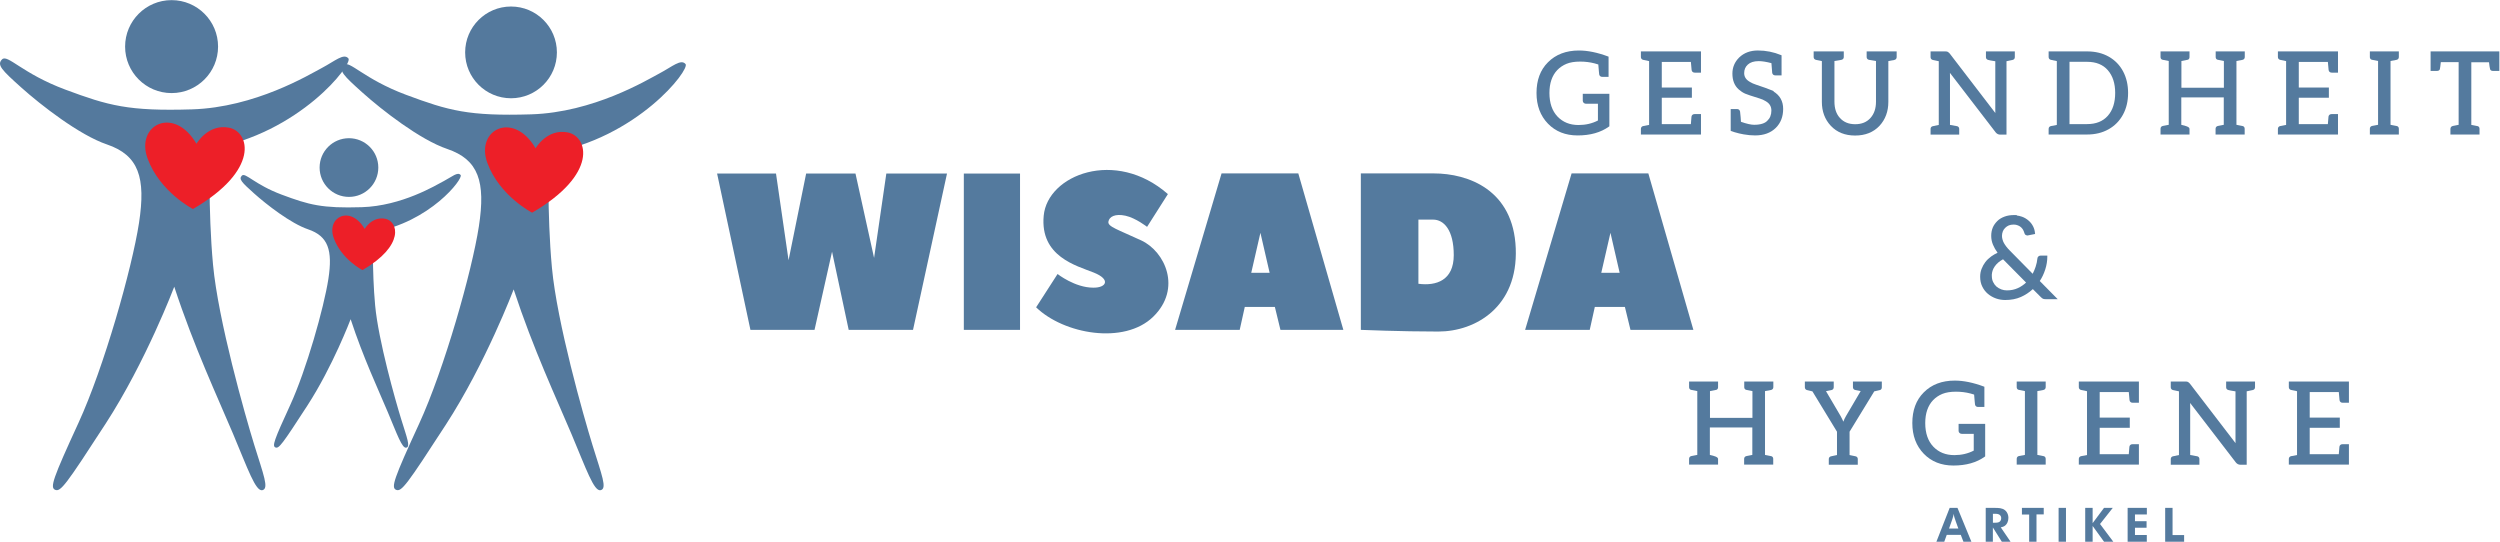 <?xml version="1.0" encoding="UTF-8" standalone="no"?>
<svg
   xmlns:dc="http://purl.org/dc/elements/1.1/"
   xmlns:cc="http://creativecommons.org/ns#"
   xmlns:rdf="http://www.w3.org/1999/02/22-rdf-syntax-ns#"
   xmlns:svg="http://www.w3.org/2000/svg"
   xmlns="http://www.w3.org/2000/svg"
   viewBox="0 0 549.773 119.133"
   height="119.133"
   width="549.773"
   xml:space="preserve"
   id="svg2"
   version="1.1"><defs
     id="defs6" /><g
     transform="matrix(1.333,0,0,-1.333,0,119.133)"
     id="g10"><g
       transform="scale(0.1)"
       id="g12"><path
         id="path14"
         style="fill:#54799d;fill-opacity:1;fill-rule:nonzero;stroke:none"
         d="m 287.469,420.68 c 0,0 -46.59,-123.242 -113.223,-225.95 C 108.617,93.531 100.074,81.957 91.039,85.629 82,89.301 87.367,104.555 129.457,196.078 c 42.09,91.524 88.324,254.863 99.852,329.789 11.531,74.934 -0.434,111.766 -52.993,129.594 -45.324,15.375 -108.929,64.937 -141.191,93.852 -32.262,28.906 -40.777,37.406 -31.73,46.449 9.043,9.047 33.164,-23.317 104.324,-49.848 71.152,-26.535 104.558,-35.863 208.949,-32.629 104.395,3.238 193.008,57.051 214.453,68.379 21.445,11.328 36.012,24.82 43.695,15.649 7.692,-9.172 -80.113,-123.68 -228.605,-149.172 0,0 -3.238,-99.942 5.258,-191.387 8.496,-91.445 52.601,-247.227 67.976,-296.992 15.371,-49.766 24.625,-72.004 13.457,-74.7 -11.16,-2.703 -24.043,35.078 -48.734,93.704 -24.691,58.613 -64.047,142.382 -96.699,241.914" /><path
         id="path16"
         style="fill:#54799d;fill-opacity:1;fill-rule:nonzero;stroke:none"
         d="m 359.754,816.84 c 0,-42.348 -34.332,-76.68 -76.68,-76.68 -42.347,0 -76.679,34.332 -76.679,76.68 0,42.344 34.332,76.676 76.679,76.676 42.348,0 76.68,-34.332 76.68,-76.676" /><path
         id="path18"
         style="fill:#ed1f28;fill-opacity:1;fill-rule:nonzero;stroke:none"
         d="m 318.332,548.906 c 0,0 -54.477,27.903 -74.848,83.266 -20.375,55.363 43.403,88.137 80.61,24.355 0,0 19.043,33.219 53.59,26.578 34.546,-6.644 51.375,-69.98 -59.352,-134.199" /><path
         id="path20"
         style="fill:#54799d;fill-opacity:1;fill-rule:nonzero;stroke:none"
         d="m 847.391,416.293 c 0,0 -45.981,-121.629 -111.743,-222.988 C 670.871,93.422 662.445,81.996 653.523,85.621 c -8.921,3.621 -3.625,18.68 37.915,109.012 41.542,90.332 87.171,251.535 98.55,325.488 11.383,73.949 -0.425,110.305 -52.3,127.899 -44.731,15.171 -107.508,64.093 -139.348,92.625 -31.844,28.535 -40.246,36.918 -31.317,45.847 8.926,8.926 32.731,-23.012 102.961,-49.195 70.223,-26.188 103.2,-35.402 206.231,-32.203 103.027,3.191 190.485,56.301 211.645,67.484 21.17,11.184 35.55,24.496 43.13,15.445 7.59,-9.054 -79.07,-122.07 -225.627,-147.226 0,0 -3.191,-98.641 5.192,-188.887 8.386,-90.254 51.914,-244.004 67.09,-293.125 15.175,-49.121 24.305,-71.066 13.285,-73.73 -11.02,-2.668 -23.731,34.629 -48.102,92.48 -24.367,57.852 -63.211,140.535 -95.437,238.758" /><path
         id="path22"
         style="fill:#54799d;fill-opacity:1;fill-rule:nonzero;stroke:none"
         d="m 918.734,807.293 c 0,-41.797 -33.882,-75.676 -75.679,-75.676 -41.797,0 -75.68,33.879 -75.68,75.676 0,41.797 33.883,75.68 75.68,75.68 41.797,0 75.679,-33.883 75.679,-75.68" /><path
         id="path24"
         style="fill:#ed1f28;fill-opacity:1;fill-rule:nonzero;stroke:none"
         d="m 877.855,542.855 c 0,0 -53.765,27.54 -73.875,82.18 -20.105,54.645 42.84,86.985 79.559,24.043 0,0 18.797,32.781 52.891,26.227 34.093,-6.559 50.707,-69.067 -58.575,-132.45" /><path
         id="path26"
         style="fill:#54799d;fill-opacity:1;fill-rule:nonzero;stroke:none"
         d="m 578.461,367.133 c 0,0 -29.418,-77.832 -71.5,-142.684 -41.441,-63.906 -46.836,-71.211 -52.543,-68.898 -5.707,2.324 -2.32,11.953 24.262,69.758 26.578,57.793 55.777,160.937 63.054,208.25 7.282,47.324 -0.269,70.582 -33.464,81.836 -28.625,9.71 -68.79,41.011 -89.161,59.269 -20.375,18.258 -25.746,23.621 -20.039,29.336 5.711,5.711 20.946,-14.727 65.879,-31.48 44.938,-16.758 66.031,-22.653 131.953,-20.606 65.922,2.047 121.879,36.024 135.426,43.184 13.539,7.152 22.738,15.672 27.598,9.879 4.851,-5.793 -50.598,-78.102 -144.371,-94.2 0,0 -2.039,-63.117 3.32,-120.859 5.367,-57.746 33.219,-156.125 42.93,-187.551 9.707,-31.433 15.55,-45.469 8.5,-47.176 -7.051,-1.699 -15.184,22.157 -30.782,59.168 -15.589,37.024 -40.445,89.922 -61.062,152.774" /><path
         id="path28"
         style="fill:#54799d;fill-opacity:1;fill-rule:nonzero;stroke:none"
         d="m 624.109,617.309 c 0,-26.743 -21.679,-48.422 -48.421,-48.422 -26.747,0 -48.422,21.679 -48.422,48.422 0,26.738 21.675,48.418 48.422,48.418 26.742,0 48.421,-21.68 48.421,-48.418" /><path
         id="path30"
         style="fill:#ed1f28;fill-opacity:1;fill-rule:nonzero;stroke:none"
         d="m 597.953,448.109 c 0,0 -34.398,17.618 -47.265,52.579 -12.868,34.964 27.41,55.66 50.902,15.386 0,0 12.027,20.977 33.844,16.781 21.816,-4.195 32.445,-44.187 -37.481,-84.746" /><path
         id="path32"
         style="fill:#547a9e;fill-opacity:1;fill-rule:nonzero;stroke:none"
         d="m 1562.3,607.398 -56.06,-257.871 h -106.13 l -27.46,128.953 -28.91,-128.953 h -105.73 l -55,257.871 h 97.18 l 20.72,-142.988 29.01,142.988 h 81.4 l 30.67,-139.171 20.21,139.171 h 100.1" /><path
         id="path34"
         style="fill:#547a9e;fill-opacity:1;fill-rule:nonzero;stroke:none"
         d="M 1682.77,607.398 V 349.527 h -92.72 v 257.871 h 92.72" /><path
         id="path36"
         style="fill:#547a9e;fill-opacity:1;fill-rule:nonzero;stroke:none"
         d="m 1902.43,371.137 c -47.76,-46.504 -147.42,-28.75 -193.12,15.586 l 35.4,54.961 c 0,0 28.6,-22.528 58.77,-22.528 21.62,-0.402 29.56,13.426 1.06,24.844 -28.56,11.406 -89,26.445 -82.71,93.859 6.29,67.477 118.55,111.465 204.88,35.653 l -34.34,-54.047 c 0,0 -18.7,14.676 -35.69,18.394 -17,3.672 -26.75,-1.554 -28.11,-9.8 -1.36,-8.246 14.98,-12.77 54.2,-30.973 39.22,-18.195 67.42,-79.434 19.66,-125.949" /><path
         id="path38"
         style="fill:#547a9e;fill-opacity:1;fill-rule:nonzero;stroke:none"
         d="m 2064.22,443.695 15.13,65.961 15.19,-65.961 z m 77.63,163.95 h -126.6 l -76.67,-258.118 h 106.59 l 8.39,37.852 h 49.63 l 9.2,-37.852 h 103.78 l -74.32,258.118" /><path
         id="path40"
         style="fill:#547a9e;fill-opacity:1;fill-rule:nonzero;stroke:none"
         d="m 2641.68,443.695 15.14,65.961 15.17,-65.961 z m 77.63,163.95 h -126.6 l -76.67,-258.118 h 106.59 l 8.39,37.852 h 49.63 l 9.2,-37.852 h 103.77 l -74.31,258.118" /><path
         id="path42"
         style="fill:#547a9e;fill-opacity:1;fill-rule:nonzero;stroke:none"
         d="m 2339.99,425.59 v 105.836 c 0,0 6.54,0 24.24,0 17.7,0 34.08,-17.039 34.08,-58.617 0,-41.633 -28.81,-51.133 -58.32,-47.219 z m 160.59,58.43 c -3.77,96.175 -77.77,123.625 -135.6,123.625 -57.82,0 -119.96,0 -119.96,0 V 349.527 c 0,0 65.91,-2.773 127.76,-2.773 61.89,0 131.63,41.082 127.8,137.266" /><path
         id="path44"
         style="fill:#547a9e;fill-opacity:1;fill-rule:nonzero;stroke:none"
         d="m 3230.74,21.832 c -1.33,3.797 -2.76,7.598 -4.11,11.309 -2.53,7.195 -3.08,9.012 -3.63,12.899 -0.17,-1.113 -0.32,-2.305 -0.56,-3.406 -0.63,-2.688 -2.21,-7.199 -3.16,-9.883 -1.27,-3.644 -2.53,-7.285 -3.88,-10.918 z m -1.41,34.012 22.94,-55.84 h -13.14 L 3234.78,11.312 h -23.18 l -4.11,-11.309 h -12.97 L 3216.43,55.844 h 12.9" /><path
         id="path46"
         style="fill:#547a9e;fill-opacity:1;fill-rule:nonzero;stroke:none"
         d="m 3287.78,31.402 h 4.35 c 3.23,0.078 6.49,0.312 8.3,3.477 0.4,0.711 1.03,1.98 1.03,3.965 0,0.781 -0.08,2.84 -1.58,4.578 -2.05,2.375 -5.06,2.617 -7.99,2.695 h -4.11 z m 3.08,24.442 c 1.51,0 2.93,0 4.43,-0.078 6.01,-0.242 11.87,-1.582 15.43,-7.117 2.45,-3.723 2.6,-7.832 2.6,-9.336 0,-5.07 -1.97,-10.52 -6.4,-13.371 -1.59,-1.023 -2.7,-1.426 -6.17,-2.215 l 16.14,-23.723 h -14.41 L 3287.7,23.57 V 0.004 h -11.79 V 55.844 h 14.95" /><path
         id="path48"
         style="fill:#547a9e;fill-opacity:1;fill-rule:nonzero;stroke:none"
         d="M 3371.61,55.844 V 45.082 h -11.94 V 0.004 h -12.1 V 44.926 h -11.94 v 10.918 h 35.98" /><path
         id="path50"
         style="fill:#547a9e;fill-opacity:1;fill-rule:nonzero;stroke:none"
         d="m 3408.31,0.004 h -12.17 V 55.844 h 12.17 V 0.004" /><path
         id="path52"
         style="fill:#547a9e;fill-opacity:1;fill-rule:nonzero;stroke:none"
         d="m 3452.29,30.688 18.75,25.156 h 14.47 l -21.03,-26.582 21.9,-29.258 h -15.26 L 3452.29,26.02 V 0.004 h -12.26 V 55.844 h 12.26 V 30.688" /><path
         id="path54"
         style="fill:#547a9e;fill-opacity:1;fill-rule:nonzero;stroke:none"
         d="M 3541.74,55.844 V 45.004 h -19.61 V 33.93 h 19.14 V 23.102 h -19.14 V 11.148 h 19.53 V 0.004 h -31.64 V 55.844 h 31.72" /><path
         id="path56"
         style="fill:#547a9e;fill-opacity:1;fill-rule:nonzero;stroke:none"
         d="M 3584.14,55.844 V 10.992 h 19.07 V 0.004 h -31.25 V 55.844 h 12.18" /><path
         id="path58"
         style="fill:#547a9e;fill-opacity:1;fill-rule:nonzero;stroke:none"
         d="m 2611.16,727.398 c 0,-1.25 0.56,-2.425 1.5,-3.335 0.99,-1.016 2.39,-1.508 3.9,-1.497 h 19.6 v -27.632 c -9.54,-4.938 -20.18,-7.45 -32.02,-7.454 -14.26,0.016 -25.69,4.629 -34.62,13.903 -8.87,9.371 -13.36,22.277 -13.37,38.984 0.01,16.196 4.36,28.727 12.98,37.856 4.27,4.382 9.33,7.793 15.2,10.238 5.92,2.422 13.41,3.668 22.45,3.664 8.41,0 16.39,-0.992 23.93,-2.965 l 0.02,-0.004 0.04,-0.015 c 0.43,-0.078 2.56,-0.707 6.02,-1.782 0.35,-5.304 0.68,-9.195 0.98,-11.617 0.3,-2.48 0.47,-4.086 0.47,-4.543 v -0.105 l 0.01,-0.121 c 0.37,-2.532 2.57,-4.157 5.19,-4.039 h 10.27 v 33.339 l -0.81,0.301 c -17.53,6.555 -33.52,9.856 -47.99,9.856 -21.2,0.015 -38.39,-6.504 -51.28,-19.547 -12.56,-12.531 -18.81,-29.477 -18.79,-50.516 -0.02,-20.676 6.31,-37.668 18.96,-50.695 12.51,-12.914 28.9,-19.379 48.84,-19.367 20.87,0 38.2,4.875 51.87,14.711 l 0.52,0.375 v 53.601 h -43.87 v -11.594" /><path
         id="path60"
         style="fill:#547a9e;fill-opacity:1;fill-rule:nonzero;stroke:none"
         d="m 2806.17,705.527 h -10.26 c -2.7,0.118 -5,-1.464 -5.37,-4.035 l -0.03,-0.086 -1.03,-12.422 h -47.98 v 43.543 h 49.65 v 16.805 h -49.65 v 42.231 h 47.99 l 1.22,-13.336 0.01,-0.102 c 0.34,-2.605 2.52,-4.355 5.19,-4.234 h 10.26 v 35.035 h -1.24 -97.89 v -9.153 c -0.11,-2.347 1.42,-4.328 3.69,-4.753 l -0.01,-0.012 c 1.25,-0.403 4.49,-1.082 9.86,-2.102 V 687.637 l -9.71,-1.871 c -2.35,-0.36 -3.94,-2.407 -3.83,-4.805 v -9.152 h 99.13 v 33.718" /><path
         id="path62"
         style="fill:#547a9e;fill-opacity:1;fill-rule:nonzero;stroke:none"
         d="m 2868.98,798.691 0.08,0.075 c 0.01,0.004 0.01,0.007 0.02,0.019 l -0.1,-0.094" /><path
         id="path64"
         style="fill:#547a9e;fill-opacity:1;fill-rule:nonzero;stroke:none"
         d="m 2925.36,743.059 h 1.46 l -5.8,2.414 c -4.57,1.91 -12.48,4.726 -23.77,8.496 -4.21,1.359 -7.61,2.886 -10.26,4.566 l -0.05,0.039 c -6.5,3.653 -9.48,8.317 -9.52,14.508 0.02,5.848 1.99,10.438 5.99,14.106 4.09,3.742 10,5.683 17.96,5.687 5.64,0.008 12.68,-1.113 21,-3.316 0.46,-5.864 0.78,-9.895 0.96,-11.981 0.19,-2.172 0.29,-3.512 0.29,-3.746 v -0.164 l 0.01,-0.055 c 0.34,-2.605 2.53,-4.355 5.19,-4.234 h 10.27 V 802.5 l -0.78,0.316 c -12.31,5.075 -25.07,7.614 -38.26,7.614 -12.54,0.015 -22.95,-3.867 -30.96,-11.633 l -0.03,-0.031 c -7.35,-7.34 -11.08,-16.243 -11.06,-26.438 -0.02,-11.144 3.43,-19.984 10.39,-26.133 3.33,-2.965 6.88,-5.293 10.66,-6.976 v 0.004 c 2.58,-1.215 10.4,-3.809 23.82,-7.953 3.68,-1.098 6.96,-2.559 9.87,-4.375 l 0.05,-0.036 c 6.44,-3.632 9.46,-8.582 9.51,-15.445 -0.02,-7.258 -2.27,-12.793 -6.75,-16.934 l -0.13,-0.117 0.06,0.055 c -1.95,-2.07 -4.61,-3.656 -8.09,-4.734 l -0.03,-0.012 c -3.58,-1.195 -8.1,-1.817 -13.51,-1.817 -5.12,-0.003 -12.43,1.641 -21.75,4.938 l -0.51,7.426 v 0.011 c -0.38,5.09 -0.66,8.055 -0.95,9.336 h 0.01 c 0,0.012 -0.01,0.024 -0.01,0.039 -0.01,0.008 -0.01,0.028 -0.01,0.043 l -0.01,-0.003 c -0.37,2.519 -2.43,4.269 -4.97,4.16 h -10.47 v -35.996 l 6.3,-2.172 0.05,-0.016 c 5.05,-1.519 10.1,-2.723 15.18,-3.605 6.46,-1.141 12.66,-1.711 18.64,-1.711 14.39,-0.012 25.93,4.168 34.35,12.586 8.02,8.007 12.04,18.496 12.02,31.156 0.05,12.832 -5.55,22.668 -16.36,29.012" /><path
         id="path66"
         style="fill:#547a9e;fill-opacity:1;fill-rule:nonzero;stroke:none"
         d="m 3079.47,808.926 v -9.153 c -0.12,-2.445 1.59,-4.472 4.02,-4.808 l 11.38,-1.899 0.01,-67.171 c -0.01,-11.188 -3.06,-20.04 -9.1,-26.801 -6.15,-6.86 -14.42,-10.281 -25.18,-10.293 -10.77,0.012 -19.04,3.433 -25.2,10.297 l -0.02,0.011 c -5.99,6.496 -9.05,15.403 -9.06,26.969 v 66.985 c 4.96,0.792 8.8,1.433 11.38,1.902 2.44,0.344 4.16,2.355 4.04,4.808 v 9.153 h -49.71 v -9.153 c -0.1,-2.347 1.42,-4.328 3.7,-4.753 v -0.012 c 0.02,-0.008 0.09,-0.024 0.12,-0.031 0.01,0 0.01,-0.008 0.02,-0.008 v 0 c 1.3,-0.41 4.48,-1.074 9.71,-2.063 v -67.203 c -0.02,-15.797 4.93,-29.082 14.8,-39.586 10.01,-10.679 23.48,-16.015 40.03,-16 16.68,-0.015 30.19,5.321 40.21,16 9.74,10.508 14.64,23.793 14.62,39.586 v 67.207 l 9.7,1.871 c 2.43,0.336 4.14,2.352 4.03,4.805 v 9.34 h -1.25 -48.25" /><path
         id="path68"
         style="fill:#547a9e;fill-opacity:1;fill-rule:nonzero;stroke:none"
         d="m 3232.16,680.961 c 0.12,2.269 -1.4,4.242 -3.62,4.613 -4.46,0.914 -8.27,1.594 -11.59,2.098 v 81.273 c 0,1.692 -0.04,3.188 -0.09,4.567 l 75.47,-98.203 0.03,-0.036 c 1.92,-2.367 4.49,-3.671 7.36,-3.652 h 10.46 v 121.113 l 9.73,2.051 c 2.35,0.32 4.11,2.235 4,4.613 v 9.528 h -1.25 -46.38 v -9.528 c -0.12,-2.312 1.57,-4.168 3.87,-4.57 l -0.01,-0.008 c 0.56,-0.175 1.75,-0.437 3.92,-0.886 1.92,-0.399 4.54,-0.821 7.64,-1.258 v -80.508 c 0,-1.902 0.03,-3.52 0.08,-4.938 l -75.37,98.293 -0.03,0.028 c -1.44,1.418 -2.31,2.238 -3.14,2.676 -1.08,0.527 -2.41,0.687 -4.13,0.699 h -24.19 v -9.34 c -0.11,-2.352 1.41,-4.328 3.68,-4.754 v -0.008 c 1.24,-0.41 4.48,-1.09 9.85,-2.105 V 687.621 l -9.72,-2.047 c -2.29,-0.344 -3.93,-2.289 -3.81,-4.613 v -9.34 h 47.24 v 9.34" /><path
         id="path70"
         style="fill:#547a9e;fill-opacity:1;fill-rule:nonzero;stroke:none"
         d="m 3443.18,688.984 h -29.05 v 102.762 h 29.05 c 14.9,-0.012 26.16,-4.637 34.2,-13.851 8.01,-9.258 12.09,-21.696 12.1,-37.528 -0.01,-16.09 -4.12,-28.586 -12.19,-37.707 -8.1,-9.097 -19.34,-13.66 -34.11,-13.676 z m 35.38,-8.554 c 10.21,5.746 18.18,13.832 23.8,24.183 5.62,10.352 8.43,22.297 8.42,35.754 0.01,13.328 -2.74,25.203 -8.22,35.555 -5.5,10.355 -13.39,18.476 -23.61,24.289 -10.25,5.82 -22.21,8.719 -35.77,8.715 h -63.49 v -9.153 c -0.12,-2.445 1.59,-4.472 4.02,-4.808 l 9.5,-2.035 V 687.637 l -9.51,-1.871 c -2.42,-0.336 -4.13,-2.36 -4.01,-4.805 v -9.152 h 63.49 c 13.33,0 25.14,2.863 35.38,8.621" /><path
         id="path72"
         style="fill:#547a9e;fill-opacity:1;fill-rule:nonzero;stroke:none"
         d="m 3612.1,681.148 c -0.16,2.067 -1.85,2.954 -4.15,3.985 -2.21,0.914 -5.35,1.793 -9.39,2.664 v 45.301 h 70.06 V 687.82 l -9.51,-1.867 c -2.43,-0.332 -4.14,-2.359 -4.02,-4.805 v -9.339 h 48.01 v 9.339 c 0.1,2.176 -1.14,4.165 -3.2,4.606 l -0.03,0.004 -10.33,2.062 0.01,105.27 9.88,1.875 c 2.38,0.363 3.97,2.406 3.85,4.808 v 9.153 h -48 v -9.153 c -0.1,-2.171 1.12,-4.164 3.19,-4.601 l 10.34,-2.07 v -44.149 h -70.07 l 0.01,44.133 c 5.62,1.019 9.14,1.707 10.54,2.09 l 0.04,0.008 c 1.92,0.543 2.84,2.5 2.77,4.589 v 9.153 h -47.81 v -9.153 c -0.11,-2.171 1.13,-4.168 3.21,-4.601 l 0.05,-0.016 10.28,-2.054 V 687.828 l -9.71,-1.871 c -2.37,-0.359 -3.95,-2.41 -3.83,-4.809 v -9.339 h 47.81 v 9.339" /><path
         id="path74"
         style="fill:#547a9e;fill-opacity:1;fill-rule:nonzero;stroke:none"
         d="m 3857.06,705.527 h -10.27 c -2.71,0.118 -5,-1.464 -5.37,-4.035 l -0.02,-0.086 -1.05,-12.422 h -47.96 v 43.543 h 49.63 v 16.805 h -49.63 v 42.231 h 47.97 l 1.22,-13.336 0.01,-0.102 c 0.35,-2.605 2.53,-4.355 5.2,-4.234 h 10.27 v 35.035 h -1.25 -97.88 v -9.153 c -0.11,-2.347 1.41,-4.328 3.67,-4.753 v -0.012 c 1.24,-0.403 4.49,-1.082 9.86,-2.102 V 687.641 l -9.7,-1.875 c -2.36,-0.36 -3.95,-2.407 -3.83,-4.805 v -9.152 h 99.13 v 33.718" /><path
         id="path76"
         style="fill:#547a9e;fill-opacity:1;fill-rule:nonzero;stroke:none"
         d="m 3909.64,799.773 c -0.11,-2.171 1.13,-4.168 3.21,-4.601 l 0.05,-0.016 10.28,-2.054 v -105.27 l -9.89,-1.875 c -2.3,-0.394 -3.77,-2.461 -3.65,-4.809 v -9.339 h 47.81 v 9.339 c 0.1,2.176 -1.13,4.165 -3.19,4.606 l -0.03,0.004 -10.5,2.062 v 105.27 l 9.89,1.875 c 2.37,0.367 3.95,2.406 3.83,4.808 v 9.153 h -47.81 v -9.153" /><path
         id="path78"
         style="fill:#547a9e;fill-opacity:1;fill-rule:nonzero;stroke:none"
         d="m 4122,808.926 h -112.16 v -32.215 h 10.28 c 2.28,-0.051 4.36,0.762 4.96,2.777 l 0.01,0.028 c 0.39,1.504 0.91,5.351 1.6,11.672 h 29.4 V 687.82 l -9.34,-1.867 v -0.015 c -1.22,-0.161 -2.33,-0.719 -3.08,-1.637 l -0.01,-0.008 c -0.75,-0.918 -1.13,-2.098 -1.12,-3.332 v -9.152 h 48.01 v 9.152 c 0.07,2.09 -0.85,4.043 -2.77,4.586 l -0.03,0.012 -0.03,0.007 c -0.59,0.141 -3.67,0.762 -9.46,1.895 l -1.25,0.203 v 103.332 h 29.2 c 0.6,-5.519 1.19,-9.348 1.81,-11.504 0.58,-1.972 2.59,-2.844 4.78,-2.781 h 10.45 v 32.215 H 4122" /><path
         id="path80"
         style="fill:#547a9e;fill-opacity:1;fill-rule:nonzero;stroke:none"
         d="m 3310.87,414.664 c -3.24,0 -6.29,0.547 -9.15,1.609 -3.39,1.34 -6.09,2.903 -8.06,4.661 -2.25,2.011 -4.1,4.492 -5.53,7.5 l -0.01,0.007 c -1.4,2.805 -2.12,6.172 -2.13,10.157 v 2.382 c 0.42,4.747 1.91,9.094 4.67,13.067 3.23,4.738 7.83,8.703 13.81,11.933 l 38.01,-38.386 c -3.83,-3.633 -8.23,-6.711 -13.35,-9.094 -5.45,-2.547 -11.53,-3.836 -18.26,-3.836 z m 63.22,34.453 c 2.31,7.137 3.46,14.356 3.45,21.629 v 1.262 h -11.39 c -1.33,0.008 -2.59,-0.539 -3.53,-1.504 -0.94,-0.91 -1.46,-2.129 -1.47,-3.41 h -0.02 c -0.37,-4.266 -1.36,-8.809 -2.95,-13.621 -1.4,-4.211 -3.03,-7.969 -4.81,-11.407 l -37.46,38.028 c -2.5,2.48 -4.46,4.695 -5.92,6.64 -1.85,2.469 -3.21,4.5 -4.03,6.043 l -0.02,0.032 c -0.95,1.64 -1.72,3.554 -2.31,5.726 l -0.01,0.016 c -0.6,2.019 -0.89,4.027 -0.9,6.039 0.01,2.469 0.47,4.945 1.42,7.445 0.8,2.07 2.08,3.988 3.86,5.762 1.77,1.773 3.75,3.117 5.98,4.058 2.19,0.918 4.9,1.403 8.17,1.403 2.47,0 4.8,-0.469 7.03,-1.406 2.27,-0.957 4.01,-2.071 5.24,-3.301 1.56,-1.563 2.66,-3.031 3.34,-4.375 0.96,-1.949 1.63,-3.629 1.97,-5.012 l 0.02,-0.047 c 0.41,-1.344 0.99,-2.437 2.16,-2.996 l -0.02,-0.027 c 0.04,-0.016 0.06,-0.02 0.1,-0.039 0,0 0,0 0,-0.004 v 0.004 c 1.04,-0.504 1.83,-0.825 2.72,-0.844 h 0.12 l 1.07,0.215 11.44,2.285 -0.1,1.129 c -0.38,4.262 -1.44,8.055 -3.14,11.351 v 0 c -1.82,3.649 -4.24,6.789 -7.26,9.411 -3.36,2.972 -7.07,5.187 -11.11,6.625 -2.9,1.046 -5.96,1.711 -9.19,2.054 l 1.29,0.649 h -5.31 c -5.76,0 -10.93,-0.828 -15.47,-2.52 -4.89,-1.805 -8.88,-4.207 -11.92,-7.246 -3.49,-3.476 -6.03,-7.121 -7.61,-10.934 v -0.007 c -1.7,-4.176 -2.55,-8.731 -2.54,-13.633 -0.01,-5.055 0.98,-9.926 2.92,-14.586 1.88,-4.559 4.42,-8.953 7.56,-13.184 -3.79,-1.863 -7.32,-3.894 -10.52,-6.179 l -0.2,-0.149 0.19,0.137 c -3.84,-2.813 -7.07,-5.906 -9.64,-9.266 -2.47,-3.242 -4.54,-6.984 -6.21,-11.211 -1.56,-4.043 -2.34,-8.339 -2.33,-12.863 -0.01,-6.172 1.15,-11.629 3.51,-16.348 v 0 c 2.33,-4.785 5.45,-8.816 9.35,-12.07 3.87,-3.23 8.33,-5.75 13.35,-7.547 4.9,-1.679 9.94,-2.519 15.09,-2.519 9.67,0 18.3,1.648 25.89,5 7.17,3.152 13.73,7.508 19.72,12.968 l 12.72,-12.714 c 1.83,-1.797 3.03,-2.864 4.26,-3.313 1.31,-0.437 2.94,-0.625 4.9,-0.625 h 19.15 l -29.59,30.012 c 3.69,5.547 6.7,11.863 8.99,18.984" /><path
         id="path82"
         style="fill:#547a9e;fill-opacity:1;fill-rule:nonzero;stroke:none"
         d="m 2877.53,255.191 c -0.1,-2.168 1.12,-4.16 3.2,-4.601 l 10.32,-2.07 V 204.371 H 2821 V 248.5 c 5.61,1.027 9.14,1.711 10.55,2.09 l 0.03,0.012 c 1.92,0.535 2.84,2.5 2.77,4.589 v 9.149 h -47.81 v -9.149 c -0.11,-2.168 1.13,-4.171 3.21,-4.601 l 0.05,-0.02 10.27,-2.05 V 143.246 l -9.71,-1.875 c -2.36,-0.359 -3.94,-2.41 -3.82,-4.805 v -9.343 h 47.81 v 9.343 c -0.17,2.063 -1.86,2.95 -4.15,3.977 -2.21,0.918 -5.34,1.797 -9.39,2.676 v 45.293 h 70.06 v -45.274 l -9.51,-1.867 c -2.43,-0.34 -4.13,-2.363 -4.01,-4.805 v -9.343 h 47.99 v 9.343 c 0.1,2.18 -1.14,4.161 -3.2,4.602 l -0.06,0.008 -10.29,2.062 0.01,105.274 9.88,1.875 c 2.38,0.359 3.97,2.402 3.85,4.804 v 9.149 h -48 v -9.149" /><path
         id="path84"
         style="fill:#547a9e;fill-opacity:1;fill-rule:nonzero;stroke:none"
         d="m 3056.87,264.34 v -9.149 c -0.12,-2.355 1.35,-4.414 3.62,-4.804 4.36,-0.899 7.31,-1.496 9.13,-1.817 l -24.24,-41.25 v 0 c -1.68,-2.765 -3.09,-5.91 -4.38,-9.25 -1.12,2.754 -2.48,5.703 -4.34,9.035 l -0.01,0.028 -24.25,41.269 c 1.77,0.325 4.65,0.918 8.94,1.797 2.34,0.352 3.94,2.403 3.82,4.805 v 9.336 h -47.63 v -9.336 c -0.12,-2.352 1.35,-4.414 3.63,-4.805 l 8.84,-2.129 40.54,-66.562 v -38.477 l -9.52,-2.039 c -2.37,-0.324 -4.12,-2.246 -4.01,-4.621 v -9.336 h 47.82 v 9.336 c 0.11,2.324 -1.53,4.277 -3.83,4.621 l -0.05,0.008 c -3.5,0.566 -6.7,1.242 -9.66,2.012 v 38.508 l 40.7,66.55 9.27,2.141 c 2.09,0.437 3.33,2.422 3.23,4.598 v 9.531 h -1.25 -46.37" /><path
         id="path86"
         style="fill:#547a9e;fill-opacity:1;fill-rule:nonzero;stroke:none"
         d="m 3231.15,182.809 c -0.01,-1.243 0.55,-2.422 1.48,-3.332 1,-1.016 2.4,-1.504 3.91,-1.493 h 19.61 v -27.636 c -9.55,-4.934 -20.2,-7.453 -32.03,-7.453 -14.26,0.019 -25.7,4.628 -34.63,13.906 -8.87,9.367 -13.35,22.277 -13.36,38.984 0.01,16.192 4.36,28.723 12.98,37.852 4.26,4.386 9.32,7.793 15.19,10.246 5.93,2.41 13.42,3.66 22.45,3.66 8.42,0 16.39,-0.996 23.94,-2.969 l 0.04,-0.008 0.02,-0.011 c 0.42,-0.078 2.56,-0.703 6.01,-1.778 0.36,-5.3 0.68,-9.199 0.99,-11.621 0.3,-2.48 0.47,-4.09 0.47,-4.539 v -0.109 l 0.02,-0.125 c 0.35,-2.52 2.55,-4.153 5.18,-4.035 h 10.27 v 33.34 l -0.82,0.304 c -17.53,6.551 -33.52,9.852 -47.99,9.852 -21.2,0.011 -38.39,-6.504 -51.28,-19.551 -12.55,-12.527 -18.81,-29.473 -18.79,-50.508 -0.02,-20.683 6.32,-37.676 18.96,-50.691 12.51,-12.922 28.91,-19.387 48.85,-19.375 20.87,0 38.19,4.871 51.87,14.715 l 0.51,0.371 v 53.605 h -43.85 v -11.601" /><path
         id="path88"
         style="fill:#547a9e;fill-opacity:1;fill-rule:nonzero;stroke:none"
         d="m 3327.02,255.191 c -0.1,-2.168 1.14,-4.171 3.22,-4.601 l 0.05,-0.02 10.27,-2.05 V 143.246 l -9.88,-1.875 c -2.31,-0.391 -3.77,-2.461 -3.66,-4.805 v -9.343 h 47.82 v 9.343 c 0.09,2.18 -1.15,4.161 -3.21,4.602 l -0.03,0.008 -10.49,2.062 v 105.274 l 9.89,1.875 c 2.36,0.359 3.95,2.402 3.84,4.804 v 9.149 h -47.82 v -9.149" /><path
         id="path90"
         style="fill:#547a9e;fill-opacity:1;fill-rule:nonzero;stroke:none"
         d="m 3429.48,264.34 v -9.149 c -0.12,-2.355 1.41,-4.328 3.67,-4.757 v -0.008 c 1.24,-0.403 4.48,-1.086 9.85,-2.102 V 143.051 l -9.7,-1.863 c -2.35,-0.372 -3.94,-2.415 -3.82,-4.817 v -9.148 h 99.13 v 33.718 h -10.28 c -2.69,0.118 -5,-1.464 -5.37,-4.031 l -0.02,-0.09 -1.04,-12.422 h -47.98 v 43.547 h 49.65 v 16.805 h -49.65 v 42.227 h 47.99 l 1.22,-13.329 0.01,-0.109 c 0.34,-2.605 2.54,-4.355 5.19,-4.238 h 10.28 v 35.039 h -1.25 -97.88" /><path
         id="path92"
         style="fill:#547a9e;fill-opacity:1;fill-rule:nonzero;stroke:none"
         d="m 3672.54,264.34 v -9.531 c -0.12,-2.305 1.57,-4.168 3.87,-4.559 l -0.01,-0.012 c 0.56,-0.175 1.75,-0.437 3.92,-0.886 1.92,-0.403 4.54,-0.821 7.64,-1.262 v -80.508 c 0,-1.902 0.03,-3.523 0.08,-4.941 l -75.37,98.293 -0.03,0.027 c -1.43,1.418 -2.31,2.238 -3.14,2.687 -1.08,0.528 -2.41,0.684 -4.13,0.692 h -24.19 v -9.336 c -0.11,-2.352 1.42,-4.336 3.68,-4.754 v -0.012 c 1.24,-0.41 4.48,-1.082 9.85,-2.109 V 143.043 l -9.72,-2.051 c -2.29,-0.344 -3.92,-2.297 -3.81,-4.621 v -9.336 h 47.24 v 9.336 c 0.12,2.277 -1.39,4.25 -3.62,4.621 -4.46,0.918 -8.27,1.59 -11.59,2.098 v 81.269 c 0,1.692 -0.04,3.184 -0.09,4.571 l 75.47,-98.203 0.03,-0.039 c 1.92,-2.364 4.49,-3.672 7.37,-3.653 h 10.45 v 121.113 l 9.72,2.051 c 2.36,0.324 4.12,2.239 4.01,4.61 v 9.531 h -1.25 -46.38" /><path
         id="path94"
         style="fill:#547a9e;fill-opacity:1;fill-rule:nonzero;stroke:none"
         d="m 3775.95,264.34 v -9.149 c -0.12,-2.355 1.42,-4.328 3.67,-4.757 v -0.008 c 1.24,-0.403 4.48,-1.086 9.86,-2.102 V 143.051 l -9.7,-1.863 c -2.36,-0.372 -3.95,-2.415 -3.83,-4.817 v -9.148 h 99.13 v 33.718 h -10.27 c -2.71,0.118 -5,-1.464 -5.37,-4.031 l -0.02,-0.09 -1.05,-12.422 h -47.98 v 43.547 h 49.65 v 16.805 h -49.64 v 42.227 h 47.98 l 1.22,-13.329 0.01,-0.109 c 0.34,-2.605 2.53,-4.355 5.2,-4.238 h 10.27 v 35.039 h -1.25 -97.88" /></g></g></svg>